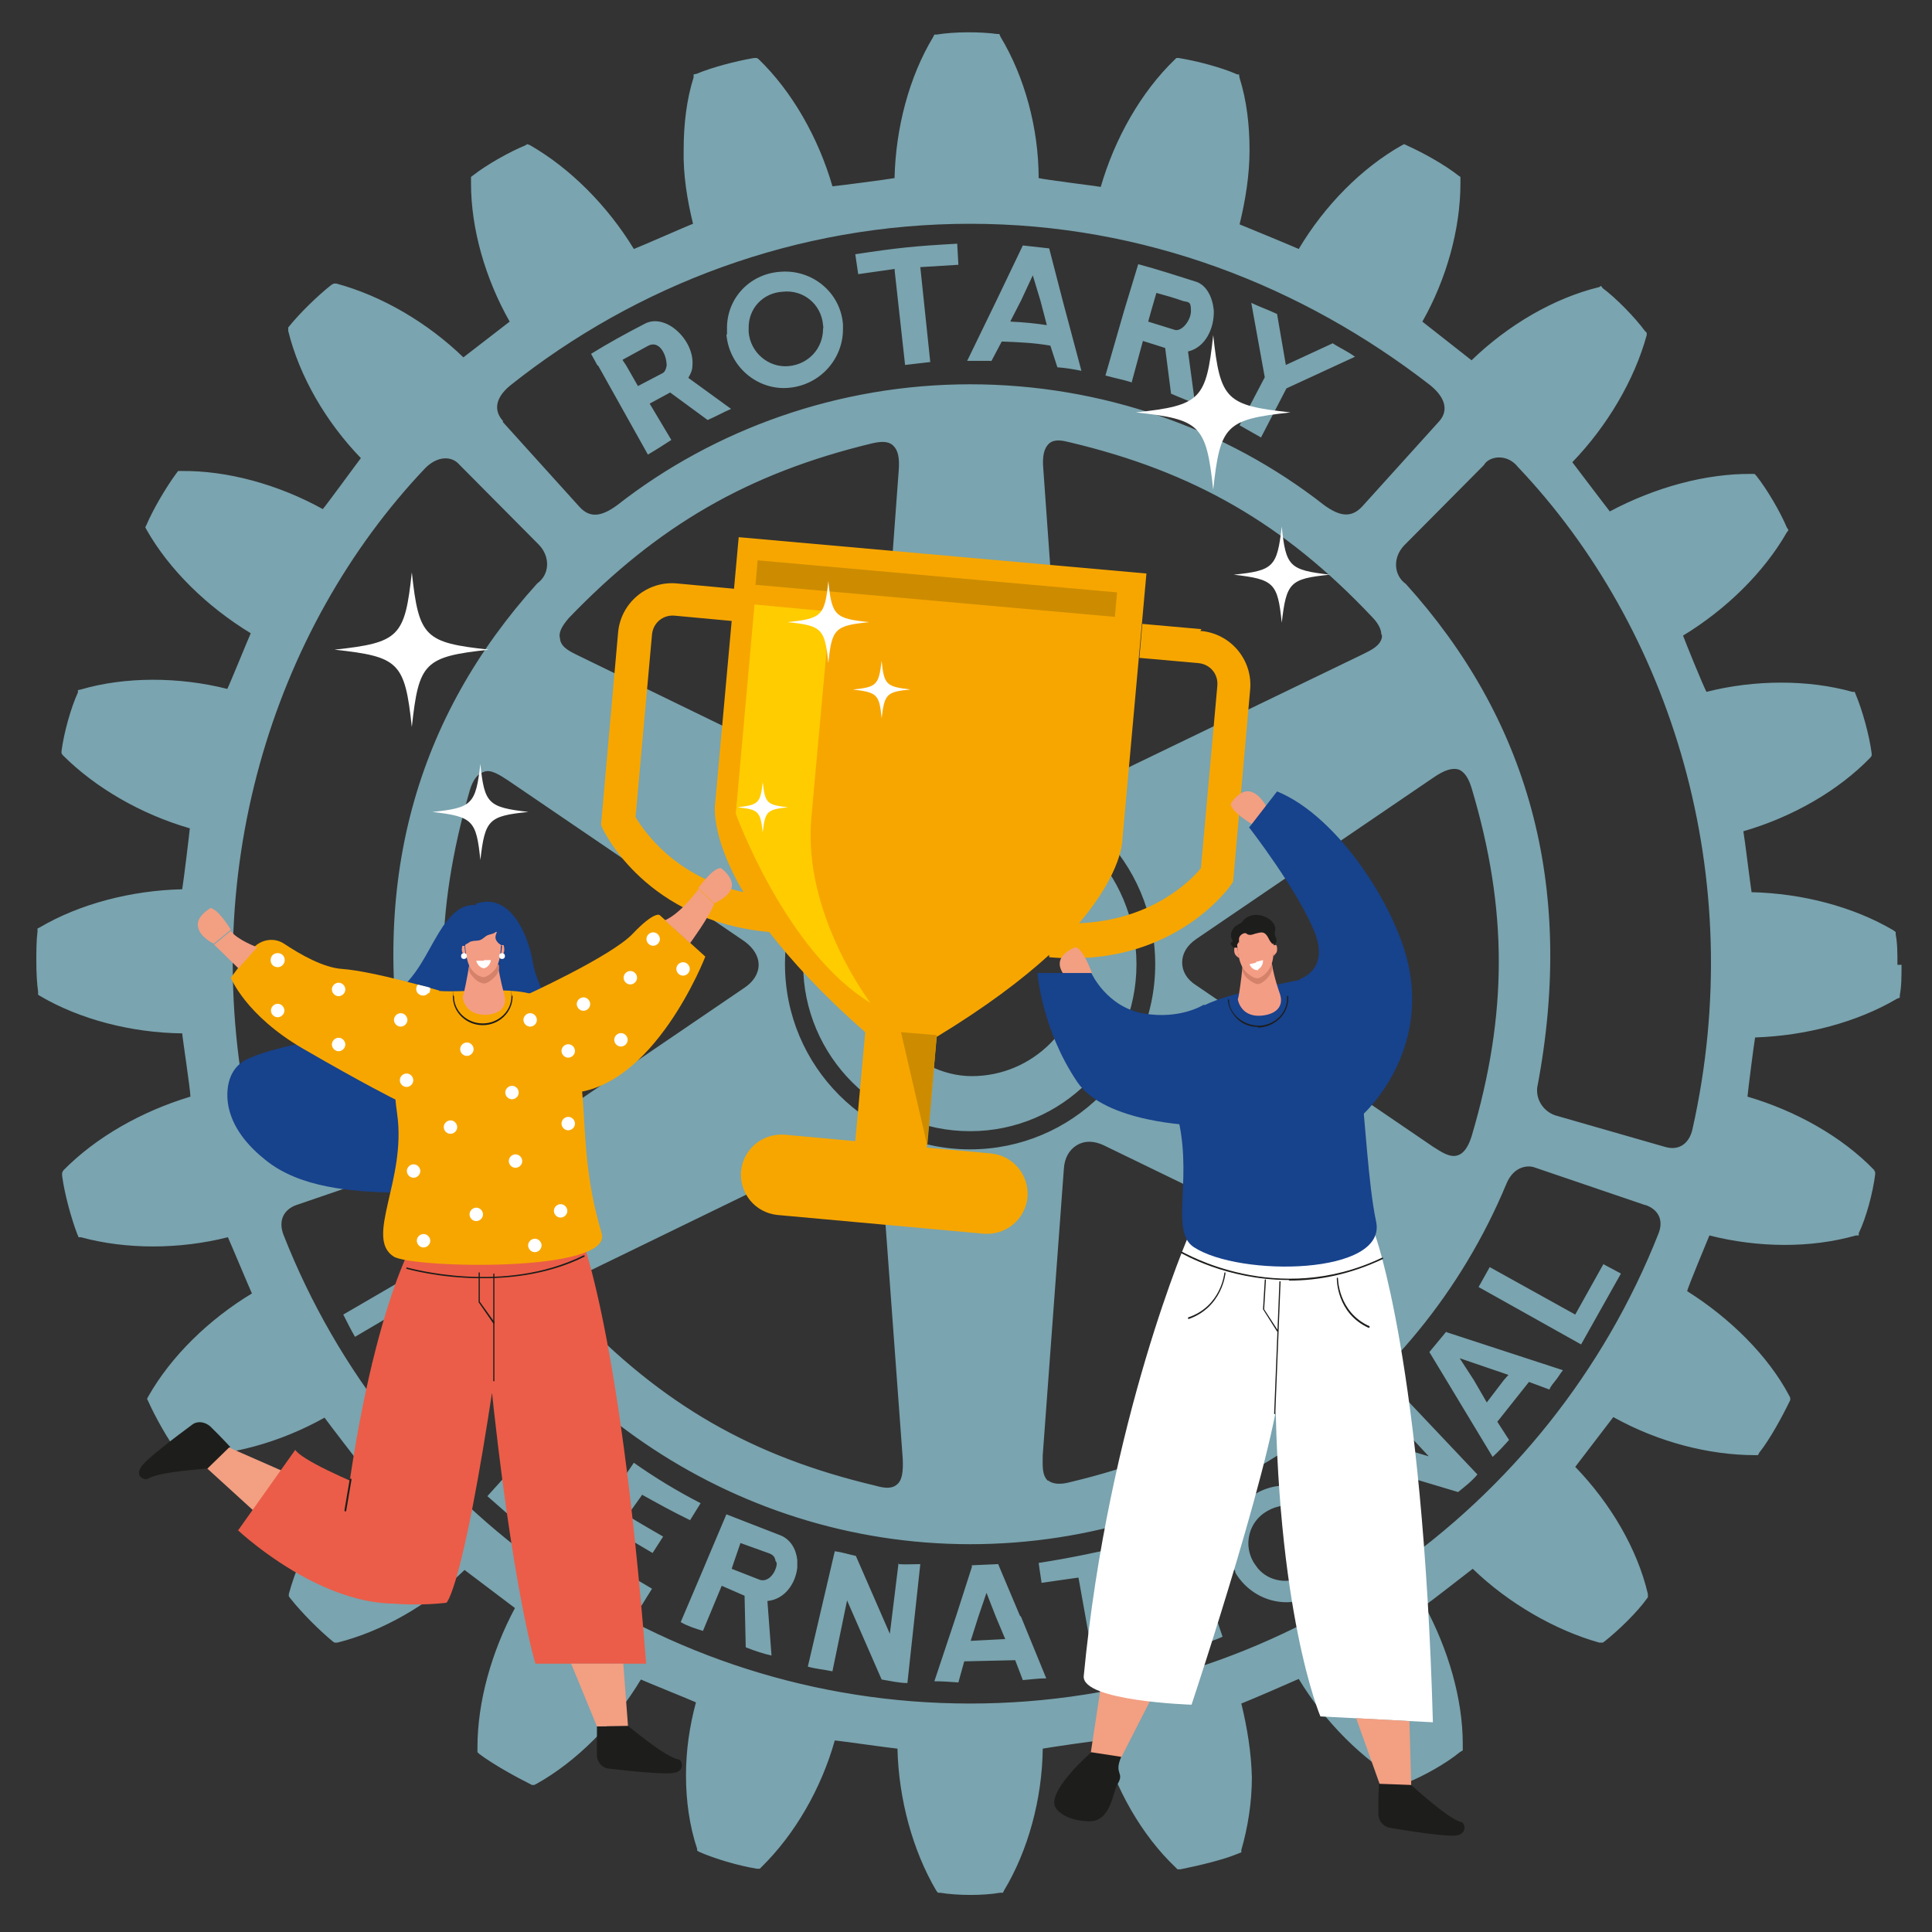 <svg xmlns="http://www.w3.org/2000/svg" xmlns:xlink="http://www.w3.org/1999/xlink" id="Calque_1" viewBox="0 0 329.8 329.8"><rect x="0" y="0" width="329.8" height="329.8" fill="#333333" stroke="none"/><defs><style>      .st0 {        fill: none;      }      .st1 {        fill: #fc0;      }      .st2 {        fill: #f49d85;      }      .st3 {        fill: #d5826b;      }      .st4 {        fill: #1d1d1b;      }      .st5 {        clip-path: url(#clippath-1);      }      .st6 {        clip-path: url(#clippath-3);      }      .st7 {        clip-path: url(#clippath-4);      }      .st8 {        clip-path: url(#clippath-2);      }      .st9 {        clip-path: url(#clippath-6);      }      .st10 {        clip-path: url(#clippath-5);      }      .st11 {        fill: #f39f82;      }      .st12 {        fill: #17428c;      }      .st13 {        fill: #fff;      }      .st14 {        fill: #98d4e4;      }      .st15 {        opacity: .7;      }      .st16 {        fill: #f7a600;      }      .st17 {        fill: #eb5d48;      }      .st18 {        fill: #cd8c00;      }      .st19 {        clip-path: url(#clippath);      }    </style><clipPath id="clippath"><rect class="st0" x="-2.2" y="-2.4" width="335.8" height="387.3"></rect></clipPath><clipPath id="clippath-1"><rect class="st0" x="-2.2" y="-2.4" width="335.8" height="326.9"></rect></clipPath><clipPath id="clippath-2"><rect class="st0" x="-2.2" y="-2.4" width="335.8" height="387.3"></rect></clipPath><clipPath id="clippath-3"><rect class="st0" x="-2.2" y="-2.4" width="335.8" height="387.3"></rect></clipPath><clipPath id="clippath-4"><rect class="st0" x="-2.2" y="-2.4" width="335.8" height="387.3"></rect></clipPath><clipPath id="clippath-5"><rect class="st0" x="-2.2" y="-2.4" width="335.8" height="387.3"></rect></clipPath><clipPath id="clippath-6"><rect class="st0" x="-2.2" y="-2.4" width="335.8" height="387.3"></rect></clipPath></defs><g class="st19"><g class="st15"><g class="st5"><path class="st14" d="M106.3,61.5l.6.9,2,3.5,4.2-2.2c.4-.2.6-.7.7-1.3,0-1.9-1.3-4.5-3.3-3.3-1.5.8-2.5,1.4-4.2,2.3M102,62.4l-1.1-2c2.9-1.8,6-3.5,9.1-5.1,3.6-2,8.6,2.8,8.2,7.1,0,.8-.3,1.4-.7,2.1l7.3,5.3c-1.4.6-2.4,1.2-4,1.9l-6.4-4.7-3.5,1.9,3.7,6.2c-1.4.9-2.3,1.5-4,2.5l-8.5-15.2ZM198.1,261.9l6.6,18.9c1.3-.4,2.7-.8,4-1.4l-6.4-18.8c-1.8.6-2.6.8-4.2,1.3M171.6,279.8l-1.6-3.8-1.6-4.1-1.4,4.1-1.3,4.1,5.8-.3ZM174.3,276l4.3,10.5c-1.4,0-2.7.2-4,.3l-1.3-3.4-8.7.2-1,3.6c-1.4-.1-2.7-.2-4.1-.2l3.7-11.1,2.7-8.4v-.3c.1,0,4.5-.2,4.5-.2l.2.5,3.5,8.3ZM196,54.9l4.5,1.4c1.2.4,2.8-1.6,2.8-3.2s-.3-1.5-1.3-1.7c-1.7-.6-2.8-.9-4.6-1.4l-.9,3.1-.5,1.8ZM193.3,65.3c-1.6-.5-2.8-.7-4.6-1.2l3.2-11.1,2.4-7.9c3.4.9,6.7,2,9.9,3,1.8.6,2.8,2.7,3,4.9.1,3-1.4,6.3-4.4,7l1.2,8.9c-1.4-.6-2.5-1-4.1-1.7l-1-7.8-3.8-1.2-1.9,7ZM132.4,266.5c-.1-.6-.3-1-1-1.3l-5-1.8-1.1,3.2-.4,1.2h0c0,0,4.6,1.8,4.6,1.8,1.3.6,2.5-.6,2.9-1.8.1-.3.3-.8.1-1.2M136.1,266.5v1.1c-.3,2.7-2.1,5.4-5.1,5.7l.7,9.3c-1.4-.3-2.9-.8-4.4-1.4l-.2-8.8-3.9-1.7-3.2,7.7c-1.3-.4-2.6-.8-3.8-1.5l4-9.4.5-1.2,3.3-7.8,9,3.5c2,.7,2.9,2.5,3.1,4.3M193.4,263.6c-5.8,1.3-10.3,2.3-16.1,3.2l.5,3.4c2.1-.3,4.1-.6,6.3-.9l2.9,16.2,4.3-.8-3.5-16.1c2.2-.5,4.2-1.1,6.4-1.6l-.9-3.3ZM215.3,74.6l4.3-8.3,11.7-5.4c-1.2-.9-2.6-1.5-3.8-2.3l-8,3.7-1.5-8.7c-1.7-.8-2.7-1.1-4.4-1.9l2.3,12.7-4.3,8.2,3.7,2.1ZM259.1,79.7c-1.8-2.3-4.9-1.9-5.8-.3l-13.6,13.7c-2,2.1-1.8,5.1.3,6.6,20.5,22.7,29.1,51,22.4,86-.2,2.3,1.3,4.1,3.1,4.7l18.8,5.4c2.5.7,4.1-.8,4.6-3,9.7-43.1-3.6-85.5-29.8-113.1M280.8,205.7l-18.8-6.4c-1-.4-3.6-.4-4.9,2.9-15.2,36.4-50.6,61.4-91.5,61.4s-77-25.5-91.6-61.9c-1.1-2.7-3.7-2.7-4.7-2.4l-18.7,6.4c-2,.7-3.2,2.5-2.2,5.1,18.4,46.9,64.1,80,117.2,80s99-33.3,117.5-80.2c1-2.5-.2-4.2-2.2-4.9M47.5,195.7l18.8-5.4c1.8-.5,3.2-2.4,3.1-4.7-6.7-35,1.8-63.3,22.3-86,2.1-1.5,2.3-4.5.3-6.6l-13.6-13.7c-1.3-1.5-3.7-1.5-5.8.6-26.1,27.5-39.4,69.8-29.7,112.9.5,2.1,2.2,3.6,4.7,2.9M235.8,108.3c0-.8-.5-1.9-1.6-3-15-15.9-30.5-24.8-51.6-29.8-1.2-.3-2.6-.6-3.5.2-.9.8-1.2,2.2-1,4.4l3.5,49c.1,1.9.9,3.3,2.2,4.1,1.4.8,3,.6,4.7-.2l44.1-21.3c1.4-.7,3-1.4,3.3-2.9,0,0,0-.2,0-.4M244.7,195.8c1.3.8,2.8,1.9,4.2,1.4.9-.3,1.7-1.3,2.3-3.2,6.2-20.9,6.2-38.8,0-59.5-.4-1.3-1-2.6-2.1-3.1-1.1-.4-2.5,0-4.5,1.4l-40.4,27.5c-1.6,1.1-2.4,2.5-2.4,4s.8,2.9,2.4,3.9l40.5,27.6ZM178.9,252.7c.7.6,2,.8,3.8.3,21-5,36.5-14,51.5-29.7.9-1,1.9-2.1,1.6-3.3-.3-1.1-1.2-2.2-3.3-3.1l-44.1-21.4c-1.7-.8-3.3-.8-4.6,0-1.3.8-2.1,2.2-2.2,4.1l-3.6,48.8c0,1.6-.2,3.4.9,4.4M165.6,196.2c17.4,0,31.6-14.1,31.6-31.6s-14.2-31.6-31.6-31.6c-17.4,0-31.6,14.2-31.6,31.6s14.1,31.6,31.6,31.6M96.2,220.8c0,.8.6,1.9,1.6,3,15.2,16,30.5,24.8,51.6,29.8,1.4.4,2.7.6,3.6-.1,1-.7,1.2-2.2,1.1-4.5,0,0-3.6-49-3.6-49-.1-1.9-.8-3.3-2.1-4-1.3-.8-3-.8-4.7,0l-44,21.4c-1.5.7-3.2,1.5-3.4,3,0,0,0,.3,0,.4M95.6,109.1c.2,1.5,1.9,2.2,3.3,2.9l44,21.4c1.8.8,3.4.8,4.7.1,1.2-.8,2-2.2,2.2-4.1l3.6-48.9c.2-2.4-.1-3.7-1-4.5-.9-.8-2.3-.6-3.6-.3-21.1,5.1-36.5,14-51.7,29.8-1.2,1.4-1.8,2.5-1.5,3.5M86.7,133.2c-1.4-.9-3-2-4.2-1.4-1,.3-1.8,1.4-2.3,3.1-6.1,21-6.1,38.8,0,59.5.4,1.4.9,2.7,2.1,3,1,.4,2.5,0,4.4-1.3l40.4-27.5c1.5-1,2.4-2.4,2.4-3.9s-.9-2.9-2.4-4l-40.4-27.5ZM85.8,72l13.1,14.5c1.8,2,3.8,1.7,6.5-.3,16.5-12.9,37.7-20.6,60.2-20.6s43.8,7.6,60.4,20.6c2.6,1.9,4.6,2.3,6.5.3l13.1-14.5c1.5-1.6,1.5-3.8-1.4-6.2-21.9-17-48.9-27.6-78.6-27.6s-57,10.5-78.5,27.6c-2.8,2.3-2.7,4.5-1.2,6.1M324.6,164.7c0,1.9,0,3.7-.3,5.2v.4c0,0-.5.2-.5.2-6.8,4-15.5,6.3-24.2,6.6-.2,1.1-1.2,9-1.3,10.1,8.2,2.4,16.1,6.8,21.6,12.5l.2.4v.4c-.4,3.1-1.5,7.3-2.8,10v.4c-.1,0-.5,0-.5,0-7.7,2.2-16.7,2.1-25,0-.4,1-3.5,8.4-3.8,9.5,7.3,4.6,13.8,11,17.4,17.8l.2.4v.4c-1.3,2.7-3.4,6.6-5.3,9l-.2.4h-.5c-7.8,0-16.5-2.2-24.2-6.5-.7.9-5.8,7.6-6.5,8.5,6,6.2,10.6,14,12.4,21.7v.4c.1,0-.1.3-.1.3-1.7,2.4-4.9,5.5-7.3,7.4l-.3.2h-.6c-7.5-2.1-15.5-6.7-21.6-12.6-.9.7-7.2,5.6-8.2,6.3,4,7.4,6.5,15.9,6.5,23.6v1.1l-.5.3c-2.3,1.9-6.2,4.1-9,5.2h-.3c0,.1-.5,0-.5,0-6.8-3.9-13.3-10.4-17.7-17.7-1.1.5-8.7,3.8-9.8,4.2,1,4.1,1.7,8.4,1.8,12.6,0,4.3-.7,8.6-1.8,12.4v.4c0,0-.5.2-.5.2-2.6,1.1-6.9,2.1-9.9,2.7h-.5c0,0-.3-.3-.3-.3-5.8-5.5-10.3-13.4-12.6-21.7-1,0-9,1.2-10.1,1.4-.1,8.6-2.5,17.4-6.6,24.2l-.2.4h-.5c-2.8.5-7.2.5-10.2,0h-.4c0,0-.3-.4-.3-.4-4-6.8-6.4-15.6-6.6-24.2-1.2-.1-9.6-1.3-10.7-1.4-2.3,8.2-6.8,16-12.5,21.6l-.3.3h-.5c-3.1-.5-7.2-1.7-9.9-2.9l-.3-.2v-.3c-1.3-3.9-1.9-8.2-1.9-12.5s.6-8.4,1.7-12.5c-1.1-.5-8.3-3.4-9.4-3.9-4.5,7.5-11,14-17.8,17.8l-.4.2h-.4c-2.8-1.4-6.6-3.5-9-5.3l-.3-.3v-.8c0-7.8,2.4-16.3,6.4-23.8-.9-.7-7.7-5.8-8.6-6.5-6.2,6-14.1,10.5-21.7,12.4h-.4c0,.1-.4-.2-.4-.2-2.3-1.9-5.3-4.9-7.2-7.3l-.3-.4v-.4c2.1-7.7,6.7-15.5,12.6-21.6-.7-.9-5.8-7.5-6.5-8.5-7.5,4.2-16.3,6.7-24.2,6.5h-.4l-.3-.3c-1.8-2.4-4-6.3-5.2-9l-.2-.4.2-.4c3.9-6.9,10.4-13.2,17.7-17.6-.5-1.1-3.6-8.5-4.1-9.6-8.3,2.1-17.4,2.1-25.1,0h-.4c0-.1-.2-.5-.2-.5-1-2.6-2.2-6.9-2.6-10v-.5c0,0,.2-.4.2-.4,5.6-5.7,13.4-10.1,21.7-12.6,0-1.2-1.3-9.6-1.4-10.8-8.7-.1-17.5-2.4-24.3-6.4l-.3-.2v-.5c-.2-1.4-.3-3.3-.3-5.1s0-3.6.2-5.2v-.5s.4-.2.4-.2c6.8-4,15.6-6.3,24.3-6.5.2-1.1,1.2-9.3,1.3-10.4-8.3-2.4-16.1-6.9-21.7-12.5l-.2-.3v-.4c.4-3.1,1.6-7.4,2.8-10v-.4c.1,0,.5-.1.5-.1,7.5-2.2,16.7-2.2,25-.1.5-1,3.5-8.4,4-9.5-7.4-4.5-13.9-10.8-17.8-17.7l-.2-.4.2-.4c1.2-2.8,3.4-6.5,5.1-8.8l.3-.4h.5c7.9-.1,16.6,2.3,24.2,6.5.7-.8,5.8-7.8,6.5-8.7-6-6.2-10.5-14-12.4-21.7v-.3c0,0,0-.3,0-.3,1.9-2.4,5.1-5.5,7.4-7.3l.4-.2h.4c7.8,2.1,15.6,6.7,21.7,12.6.9-.7,7-5.4,7.9-6.1-4.2-7.4-6.6-15.9-6.6-23.6v-1.1l.4-.3c2.3-1.8,6.2-4,8.9-5.1l.3-.2.5.2c6.8,3.9,13.2,10.3,17.7,17.7,1.1-.4,9-3.9,10.1-4.3-1-4.1-1.7-8.4-1.6-12.6,0-4.4.5-8.6,1.7-12.4v-.5c0,0,.5-.1.5-.1,2.6-1.1,6.8-2.2,9.8-2.7h.5c0,0,.3.2.3.2,5.7,5.5,10.2,13.4,12.6,21.7,1.2-.1,9.5-1.2,10.6-1.4.2-8.6,2.5-17.3,6.6-24.1l.2-.4h.4c3-.5,7.4-.5,10.3-.1h.4c0,.1.2.5.2.5,4.1,6.8,6.5,15.6,6.5,24.1,1.3.3,9.4,1.3,10.6,1.5,2.4-8.3,6.9-16.2,12.6-21.7l.3-.3h.4c3.1.5,7.3,1.6,10,2.8h.3c0,.1.1.6.1.6,1.2,3.8,1.7,8,1.7,12.3,0,4.3-.7,8.6-1.7,12.7,1,.4,9,3.7,10.1,4.2,4.4-7.4,10.7-13.8,17.6-17.7l.4-.2.4.2c2.7,1.2,6.5,3.3,8.9,5.2l.3.2v1.1c0,7.8-2.4,16.4-6.5,23.6.9.7,7.4,5.8,8.4,6.6,6.2-6,14-10.6,21.8-12.5l.3-.2.3.4c2.3,1.7,5.5,5,7.2,7.3l.3.3v.4c-2.1,7.7-6.8,15.6-12.7,21.7.7.9,5.6,7.4,6.4,8.4,7.7-4.1,16.4-6.5,24.3-6.4h.4l.3.3c1.9,2.4,4.1,6.2,5.2,8.8l.3.5-.3.4c-3.9,6.8-10.3,13.1-17.7,17.6.4,1.1,3.4,8.5,4,9.6,8.3-2.1,17.4-2.1,24.9,0h.4c0,0,.2.5.2.5,1.1,2.6,2.3,6.9,2.7,10v.4c0,0-.2.3-.2.3-5.5,5.7-13.4,10.2-21.7,12.6.2,1.1,1.2,9.2,1.4,10.4,8.7.2,17.4,2.5,24.2,6.5l.4.3v.4c.3,1.5.3,3.3.3,5.2M235.6,239.7l8.3,8.9-13.9-4.1c-1.2.9-1.9,1.2-3,2.1l12.1,16.3c1-.8,2.1-1.8,3.1-2.6l-7.3-9.8,14,4.2c1-.8,2.3-1.8,3.3-3l-14-14.8c-.7.8-1.6,1.9-2.6,2.8M226,263.5c0-1.2-.3-2.3-.9-3.3-1.7-3.1-5.6-4.1-8.7-2.3-2.2,1.2-3.3,3.4-3.3,5.6,0,1,.3,2.2.9,3.2.2.3.4.6.7,1,1.9,2.3,5.3,2.8,7.9,1.3.7-.4,1.3-.8,1.7-1.3,1-1.2,1.5-2.7,1.5-4.1M228.3,258.5c.8,1.5,1.3,3.2,1.3,5,0,1.4-.3,2.8-.9,4.1-.9,1.9-2.3,3.5-4.2,4.6-4.7,2.7-10.7,1.1-13.6-3.7,0-.3-.2-.6-.4-.9-.6-1.3-.8-2.7-1-4.1.1-3.5,1.8-6.8,5-8.6,4.7-2.7,10.9-1.1,13.7,3.7M249.2,231.9l2.4,3.7,2.2,3.8,2.9-3.8.8-.9-8.2-2.8ZM246.9,227.4l19.9,6.5c-.5.6-.8,1.2-1.3,1.8-.3.4-.8.9-1,1.5l-3.5-1.3-5.4,6.8,2,3.1c-.8.9-1.7,1.9-2.8,2.9l-7.9-13.1-2.9-4.8,2.9-3.5ZM268.9,224.4l-14.6-8.1-1.9,3.4,17.5,9.8,6.8-12.1-3-1.6-4.8,8.6ZM153.4,266.7l-1.5,12.2-5.8-13.3c-1.4-.3-2.2-.6-3.6-.8l-4.6,19.7c1.4.4,2.8.5,4.2.8l2.5-12.1,5.9,13.5c1.3.2,2.9.6,4.4.6l2.2-20.3c-1.2,0-2.5.1-3.8,0M152.7,46l1.8,16.3,4.3-.5-1.7-16.2,6.5-.4-.2-3.6c-7.2.4-10.2.7-17.4,1.8l.5,3.4,6.3-.9ZM172.5,54.9c2.2.1,4.2.3,6.2.6l-1.1-4.2-1.3-4.3-2,4.3-1.8,3.5ZM169.2,61.6c-1.7,0-2.4,0-4.1,0l5-10.3,4.5-9.4,4.5.5,2.3,8.9,3.2,12c-1.5-.3-2.7-.5-4.1-.6l-1.2-3.7c-2.9-.5-5.6-.6-8.3-.7l-1.8,3.4ZM127.8,56.7c.3,3.5,3.4,6.1,6.8,5.8,3.4-.3,5.9-3,5.9-6.4.1-.2,0-.4,0-.6-.3-3.6-3.4-6.1-6.9-5.7-3.4.2-5.9,2.9-5.8,6.3v.6ZM124.1,57.1v-.9c-.1-5.2,3.8-9.4,9-9.8,5.5-.5,10.4,3.5,10.8,9v.8c0,5.1-3.9,9.5-9.2,10-5.3.5-10.2-3.5-10.7-9.1M165.9,183.7c10.4,0,18.9-8.5,18.9-18.9s-6-16.2-14.3-18.2c-.1-.8-.3-4.8-.3-4.8h-9.5s-.2,4.3-.3,5.1c-7.9,2.4-13.3,9.6-13.3,17.9s8.5,18.9,18.8,18.9M165.6,193.1c-15.7,0-28.5-12.8-28.5-28.5s12.8-28.5,28.5-28.5,28.4,12.8,28.4,28.5-12.7,28.5-28.4,28.5M109.5,255.1c2.7,1.5,5.4,3,8.3,4.4l1.8-2.9c-4.1-2.1-8-4.5-11.4-6.9l-11.3,16.6c4.3,2.8,8.2,5.2,12.6,7.8l1.8-2.9-9.1-5.4,3.1-4.3,6.1,3.6,1.8-2.8c-1.9-1.1-4-2.3-6.1-3.6l2.5-3.5ZM86.9,230.4l-9.3,8,4.7-13.8c-.8-1.2-1.2-2-2.1-3.1l-16.7,11.3c.7,1.1,1.7,2.2,2.5,3.3l10-7-4.7,13.9c.8.9,1.6,2.3,2.8,3.3l15.4-13.2c-.9-.9-1.9-1.7-2.6-2.8M75.8,214.4l-17.2,10c.6,1.2,1.3,2.6,2,3.8l17.2-10.1c-.8-1.5-1.3-2.3-2.1-3.8M97.1,245.7l-10.6,12.6-3.3-2.9,11-12.2c-1.7-1.6-3.1-3.1-4.7-4.6l2.4-2.4c4.2,3.9,7.8,7,12.5,10.7l-2.1,2.7c-1.7-1.3-3.4-2.6-5.1-3.9"></path></g></g><path class="st13" d="M227,98.1c-6.8.7-7.4,1.3-8.2,8.2-.7-6.8-1.3-7.4-8.2-8.2,6.8-.7,7.4-1.3,8.2-8.2.7,6.8,1.3,7.4,8.2,8.2"></path><path class="st13" d="M220.3,70.4c-11.1,1.2-12,2.2-13.2,13.2-1.2-11.1-2.2-12-13.2-13.2,11.1-1.2,12-2.2,13.2-13.2,1.2,11.1,2.2,12,13.2,13.2"></path><path class="st13" d="M90.2,138.6c-6.8.7-7.4,1.3-8.2,8.2-.7-6.8-1.3-7.4-8.2-8.2,6.8-.7,7.4-1.3,8.2-8.2.7,6.8,1.3,7.4,8.2,8.2"></path><path class="st13" d="M83.5,110.9c-11.1,1.2-12,2.2-13.2,13.2-1.2-11.1-2.2-12-13.2-13.2,11.1-1.2,12-2.2,13.2-13.2,1.2,11.1,2.2,12,13.2,13.2"></path><path class="st16" d="M108.5,139.4l2.8-31.1c.2-2,1.9-3.4,3.9-3.2l9.7.9-2.8,30.9s-1.1,5.4,4.8,15.4c-11.8-2.7-17-10.5-18.4-12.8M205.1,107.4l-10.1-.9-.5,5.8,10.1.9c2,.2,3.4,1.9,3.2,3.9l-2.8,31.1c-1.7,2.1-8.4,8.9-20.8,9.4,7.5-8.8,7.4-14.3,7.4-14.3l4.1-45.4-69.6-6.2-.8,8.8-9.7-.9c-5.1-.5-9.7,3.3-10.1,8.5l-2.9,32.7.3.7c.3.6,7.5,15.7,28.4,17.6,3.8,4.9,9,10.6,16.4,17.1l-1.7,18.6-12-1.1c-3.8-.3-7.1,2.4-7.5,6.2-.3,3.8,2.4,7.1,6.2,7.5l35.2,3.2c3.8.3,7.1-2.4,7.5-6.2.3-3.8-2.4-7.1-6.2-7.5l-11-1,1.7-18.9c8.4-5.1,14.6-9.8,19.2-14v.4c20.8,1.9,30.6-11.7,31-12.3l.4-.6,2.9-32.7c.5-5.1-3.3-9.7-8.5-10.1"></path></g><rect class="st18" x="157.9" y="69.8" width="4.2" height="61.6" transform="translate(45.4 250.9) rotate(-84.9)"></rect><polygon class="st18" points="159.9 176.7 153.8 176.2 158.3 195.6 159.9 176.7"></polygon><g class="st8"><path class="st1" d="M128.8,103.2l-3.2,35.7s8.5,23.5,23,32.3c0,0-11.6-15.1-10.1-31.6,1.5-16.5,3.2-35.2,3.2-35.2l-12.8-1.2Z"></path><path class="st13" d="M155.4,117.7c-4.1.4-4.4.8-4.9,4.9-.4-4.1-.8-4.4-4.9-4.9,4.1-.4,4.4-.8,4.9-4.9.4,4.1.8,4.4,4.9,4.9"></path><path class="st13" d="M134.5,137.8c-3.6.4-3.9.7-4.3,4.3-.4-3.6-.7-3.9-4.3-4.3,3.6-.4,3.9-.7,4.3-4.3.4,3.6.7,3.9,4.3,4.3"></path><path class="st13" d="M134.4,106.2c5.9.6,6.4,1.1,7,7,.6-5.9,1.1-6.4,7-7-5.9-.6-6.4-1.1-7-7-.6,5.9-1.1,6.4-7,7"></path><path class="st17" d="M71.3,210.6s-8.9,13.6-13.4,56.5c-.9,8.9,18.3,6.5,18.3,6.5,0,0,2.7-1.9,8.1-37.9l-.2-20.4-12.8-4.7Z"></path><path class="st17" d="M98.6,209.5s7,14.6,11.7,74.5h-18.9s-4-12.8-7.8-49.9v-20.2l15-4.4Z"></path><path class="st12" d="M81.2,154.5c-2.5-.2-4.2,1.7-5.5,3.5-2.3,3.4-3.6,7-6.5,10-3.5,3.6-6.7,6-11.3,8-5,2.2-10.5,2.5-15.5,4.7-3,1.3-3.9,4.4-3.5,7.6.6,4.1,3.4,7.3,6.4,9.7,5.9,4.8,14.8,5.4,22,5.6,4.3.1,9.1-.3,13.2-1.5,4.1-1.2,7.1-3.7,9.8-7.1,2.3-2.8,4-7.3,4.9-10.7.6-2.6.8-6.2.1-8.7-1.2-4-3.7-7.4-4.4-11.6-.8-4.7-4-11.8-9.7-9.7"></path><path class="st16" d="M73.6,168.9c-7.1-1.3-7,12.8-5.8,21.3,1.6,11.2-5.6,21.1-.6,24.3,3.2,2,37.6,2.8,35.5-4-5.5-18.2,0-29.5-9.2-39.3-3.4-3.7-15.2-1.3-19.9-2.2"></path><path class="st2" d="M80.1,164.7c-.3,2-.9,4.9-1.1,5.5,0,0,.2,3.3,4.3,3,1.8-.2,3.3-1.1,2.8-3.3-.2-.9-.7-2.5-1.1-5.2h-4.9Z"></path><path class="st3" d="M85,164.6h-4.9c0,.3,0,.6-.1.9.1.4.3.8.6,1.1.7.9,1.4,1.2,2,1.3.5,0,1.3-.5,2-1.3.3-.3.5-.8.6-1.2,0-.2,0-.4,0-.6"></path><path class="st2" d="M82.2,158.2c-3.2-.3-2.8,2.9-2.8,2.9,0,0,0,3,1.1,4.4.7.9,1.4,1.2,2,1.3.5,0,1.3-.5,2-1.3,1.1-1.4,1-4.4,1-4.4,0,0,0-3.2-3.3-2.8"></path><path class="st2" d="M79.4,161.5s-.4-.1-.5,0c0,.1-.2.8.1,1.2.3.4.5.6.5.6l-.2-1.7Z"></path><path class="st2" d="M85.5,161.4s.4-.2.5,0c0,.1.2.7,0,1.2s-.5.6-.5.6l.2-1.7Z"></path><path class="st13" d="M82.6,164v1.3c1.1-.3,1.2-1.4,1.2-1.4h-1.2ZM82.6,165.3v-1.3s-1.3,0-1.3,0c0,0,.2,1.1,1.3,1.3"></path><path class="st13" d="M79.7,163.2c0,.3-.2.5-.5.5s-.5-.2-.5-.5.2-.5.5-.5.5.2.5.5"></path><path class="st13" d="M86.2,163.2c0,.3-.2.5-.5.5s-.5-.2-.5-.5.2-.5.5-.5.5.2.5.5"></path><path class="st4" d="M82.4,175c-2.8,0-5.1-2.2-5.1-4.9s0-.1.1-.1.1,0,.1.1c0,2.5,2.2,4.6,4.9,4.6s4.9-2.1,4.9-4.6,0-.1.1-.1.1,0,.1.1c0,2.7-2.3,4.9-5.1,4.9"></path><path class="st11" d="M123.1,148.2s2.2,1.6,1.8,3.3c-.5,1.7-3,2.7-3,2.7l-2.7-2.6s2.5-3.5,3.8-3.4"></path><path class="st11" d="M35.8,155.1s-2.4,1.4-2,3.1c.3,1.8,2.7,2.9,2.7,2.9l2.9-2.4s-2.2-3.7-3.6-3.7"></path><path class="st4" d="M107.2,294.6s6.3,5.3,8.5,5.7c.4,0,.7.5.7,1,0,.5-.2,1.1-1.2,1.3-1.5.4-7.9-.3-11.3-.7-1.1-.1-2-1.1-2-2.3,0-.7,0-1.4,0-2.2,0-1.1,0-2.7,0-2.7h5.3Z"></path></g><polygon class="st11" points="97.5 284 101.9 294.7 107.2 294.6 106.4 284 97.5 284"></polygon><g class="st6"><path class="st4" d="M35.4,250.7s-8.2.5-10.1,1.7c-.3.2-.8.1-1.2-.2-.4-.3-.6-.9,0-1.8.8-1.3,6-5.2,8.7-7.2.9-.7,2.2-.5,3.1.3.5.5,1,1,1.5,1.5.8.8,1.9,2,1.9,2l-3.7,3.7Z"></path></g><polygon class="st11" points="49.8 251.8 39.1 247.1 35.4 250.7 43.3 257.9 49.8 251.8"></polygon><g class="st7"><path class="st4" d="M82.2,218.2c-7.3,0-12.7-1.6-12.8-1.6,0,0-.1,0,0-.2,0,0,0-.1.2,0,.2,0,16.3,4.7,30-2.1,0,0,.1,0,.2,0,0,0,0,.1,0,.2-5.8,2.9-12.1,3.7-17.3,3.7"></path><path class="st4" d="M84.3,235.8c0,0-.1,0-.1-.1v-18.2c0,0,0-.1.1-.1s.1,0,.1.1v18.2c0,0,0,.1-.1.1"></path><path class="st4" d="M84.3,225.9s0,0-.1,0l-2.5-3.6s0,0,0,0v-5c0,0,0-.1.1-.1s.1,0,.1.1v4.9l2.5,3.5c0,0,0,.1,0,.2,0,0,0,0,0,0"></path><path class="st16" d="M43,162.1c1.3-1.7,3.7-2.2,5.5-1,2.7,1.8,6.7,4.1,9.9,4.3,5.4.4,16.6,3.7,16.6,3.7l-7.5,18.6s-5.1-2.5-15.8-8.7c-9.8-5.7-12.3-12.1-12.3-12.1l3.6-4.8Z"></path><path class="st16" d="M89.3,170.1s15-6.8,18.7-10.7,4.6-3.2,4.6-3.2l7.8,7.1s-8.8,22.8-23.3,23.3l-7.7-16.4Z"></path><path class="st11" d="M119.3,151.7s-3,4.2-5.8,5.4l4.3,3.9s3.3-4.5,4.1-6.7l-2.7-2.6Z"></path><path class="st11" d="M36.5,161.2l4.2,4.1,3.2-3.6s-3.5-1.3-4.5-2.8l-2.9,2.4Z"></path><path class="st17" d="M40.6,261.2s20,18.9,36,10.3l2.4-11.1s-26.3-9.5-28.6-12.9l-9.8,13.8Z"></path><path class="st4" d="M58.9,258s0,0,0,0c0,0-.1,0-.1-.2l.9-5.3c0,0,0-.1.2-.1,0,0,.1,0,.1.2l-.9,5.3c0,0,0,.1-.1.1"></path><path class="st12" d="M85.1,158.5c-.2.6-.9.9-1.4,1-.8.2-.8.4-1.4.8-.6.4-1.2.2-1.8.4-.3,0-.5.3-.8.4-.4.3-.5.3-.9-.2-.3-.4-.3-.7-.2-1.2.3-1.6,1.7-2.5,3.4-2.3.9.1,1.7.8,2.5.9.3,0,.6-.2.9-.1.5,0,.8.5,1,.9.3.6.3,1.7-.4,2.1-.5.3-1-.2-1.3-.7-.3-.6,0-1.1.4-2"></path><path class="st13" d="M48.6,163.9c0,.6-.5,1.2-1.2,1.2s-1.2-.5-1.2-1.2.5-1.2,1.2-1.2,1.2.5,1.2,1.2"></path><path class="st13" d="M46.7,173.4c-.5-.4-.6-1.1-.2-1.6.4-.5,1.1-.6,1.6-.2.5.4.6,1.1.2,1.6-.4.5-1.1.6-1.6.2"></path><path class="st13" d="M57.1,169.8c-.5-.4-.6-1.1-.2-1.6.4-.5,1.1-.6,1.6-.2.5.4.6,1.1.2,1.6-.4.5-1.1.6-1.6.2"></path><path class="st13" d="M105.3,178.4c-.5-.4-.6-1.1-.2-1.6.4-.5,1.1-.6,1.6-.2.5.4.6,1.1.2,1.6-.4.5-1.1.6-1.6.2"></path><path class="st13" d="M106.9,167.8c-.5-.4-.6-1.1-.2-1.6.4-.5,1.1-.6,1.6-.2.5.4.6,1.1.2,1.6-.4.5-1.1.6-1.6.2"></path><path class="st13" d="M115.9,166.3c-.5-.4-.6-1.1-.2-1.6.4-.5,1.1-.6,1.6-.2.5.4.6,1.1.2,1.6-.4.5-1.1.6-1.6.2"></path><path class="st13" d="M110.8,161.2c-.5-.4-.6-1.1-.2-1.6.4-.5,1.1-.6,1.6-.2.5.4.6,1.1.2,1.6-.4.5-1.1.6-1.6.2"></path><path class="st13" d="M57.1,179.2c-.5-.4-.6-1.1-.2-1.6.4-.5,1.1-.6,1.6-.2.5.4.6,1.1.2,1.6-.4.5-1.1.6-1.6.2"></path><path class="st13" d="M67.7,175c-.5-.4-.6-1.1-.2-1.6.4-.5,1.1-.6,1.6-.2.5.4.6,1.1.2,1.6-.4.5-1.1.6-1.6.2"></path><path class="st13" d="M98.9,172.3c-.5-.4-.6-1.1-.2-1.6.4-.5,1.1-.6,1.6-.2.5.4.6,1.1.2,1.6-.4.5-1.1.6-1.6.2"></path><path class="st13" d="M73.2,169.6c.2-.3.3-.6.2-1-.6-.2-1.2-.3-2-.5,0,0,0,0-.1,0-.4.5-.3,1.3.2,1.6.5.4,1.3.3,1.6-.2"></path><path class="st13" d="M89.8,175c-.5-.4-.6-1.1-.2-1.6.4-.5,1.1-.6,1.6-.2.5.4.6,1.1.2,1.6-.4.5-1.1.6-1.6.2"></path><path class="st13" d="M96.3,180.3c-.5-.4-.6-1.1-.2-1.6.4-.5,1.1-.6,1.6-.2.5.4.6,1.1.2,1.6-.4.5-1.1.6-1.6.2"></path><path class="st13" d="M68.7,185.3c-.5-.4-.6-1.1-.2-1.6.4-.5,1.1-.6,1.6-.2.5.4.6,1.1.2,1.6-.4.5-1.1.6-1.6.2"></path><path class="st13" d="M96.3,192.7c-.5-.4-.6-1.1-.2-1.6.4-.5,1.1-.6,1.6-.2.5.4.6,1.1.2,1.6-.4.5-1.1.6-1.6.2"></path><path class="st13" d="M87.3,199.1c-.5-.4-.6-1.1-.2-1.6.4-.5,1.1-.6,1.6-.2.5.4.6,1.1.2,1.6-.4.5-1.1.6-1.6.2"></path><path class="st13" d="M69.9,200.8c-.5-.4-.6-1.1-.2-1.6.4-.5,1.1-.6,1.6-.2.5.4.6,1.1.2,1.6-.4.5-1.1.6-1.6.2"></path><path class="st13" d="M76.2,193.3c-.5-.4-.6-1.1-.2-1.6.4-.5,1.1-.6,1.6-.2.5.4.6,1.1.2,1.6-.4.5-1.1.6-1.6.2"></path><path class="st13" d="M95,207.6c-.5-.4-.6-1.1-.2-1.6.4-.5,1.1-.6,1.6-.2.5.4.6,1.1.2,1.6-.4.5-1.1.6-1.6.2"></path><path class="st13" d="M80.6,208.2c-.5-.4-.6-1.1-.2-1.6.4-.5,1.1-.6,1.6-.2.5.4.6,1.1.2,1.6-.4.5-1.1.6-1.6.2"></path><path class="st13" d="M79,180c-.5-.4-.6-1.1-.2-1.6.4-.5,1.1-.6,1.6-.2.5.4.6,1.1.2,1.6-.4.5-1.1.6-1.6.2"></path><path class="st13" d="M90.6,213.5c-.5-.4-.6-1.1-.2-1.6.4-.5,1.1-.6,1.6-.2.5.4.6,1.1.2,1.6-.4.5-1.1.6-1.6.2"></path><path class="st13" d="M71.6,212.7c-.5-.4-.6-1.1-.2-1.6.4-.5,1.1-.6,1.6-.2.5.4.6,1.1.2,1.6-.4.5-1.1.6-1.6.2"></path><path class="st13" d="M86.7,187.4c-.5-.4-.6-1.1-.2-1.6.4-.5,1.1-.6,1.6-.2.5.4.6,1.1.2,1.6-.4.5-1.1.6-1.6.2"></path></g><polygon class="st11" points="196.6 289.8 191.4 300 186.2 299.2 187.9 288 196.6 289.8"></polygon><g class="st10"><path class="st13" d="M203,210.7s-13.8,31.5-18,75.4c-.4,4.3,18.4,4.9,18.4,4.9,0,0,15.6-46.7,15.3-57.5l1.3-19-17-3.8Z"></path><path class="st13" d="M234.7,210.7s8.2,22,9.9,83.3l-19.2-1s-7.7-17.9-7.7-58.9l.5-19.2,16.7-4.2Z"></path><path class="st12" d="M205.6,171.5c-5.4,2.7-6.1,11.7-4.3,20.3,2.1,10.2-1.5,18.5,2.5,21.1,7.8,5.1,33.1,4.8,31.1-4.4-2.7-12.7-1.9-43.5-9.2-42-5.7,1.2-15.7,2.9-20.1,5.1"></path><path class="st4" d="M210.4,160.8c0,0,0-.2,0-.2,0-.1,0-.2-.1-.3-.4-.7,0-1.7.6-2.2.2-.1.4-.2.5-.3.2-.1.4-.2.6-.4,2-2.7,6.4-.4,5.6,1.7-.2.5.4,1,.3,1.5,0,.2-.1.4-.3.6-.7.8-1.9,1-2.9.7-.5-.2-1-.4-1.5-.4-.7,0-1.3.8-2.1.6-.4-.1-1.1-.8-1-1.2"></path><path class="st2" d="M212.1,165c-.2,2.1-.6,5.1-.8,5.6,0,0,.5,3.4,4.6,2.7,1.8-.3,3.3-1.4,2.6-3.6-.3-.9-.9-2.5-1.4-5.2l-5,.4Z"></path><path class="st3" d="M217.1,164.6l-5,.4c0,.2,0,.5,0,.8.2.4.4.8.6,1,.8.8,1.6,1.2,2.1,1.2.5-.1,1.3-.6,1.9-1.5.3-.4.4-.8.5-1.3,0-.2,0-.4-.1-.6"></path><path class="st2" d="M213.9,158.3c-3.3,0-2.7,3.1-2.7,3.1,0,0,.1,3.1,1.4,4.4.8.8,1.5,1.2,2.1,1.2.5-.1,1.3-.6,1.9-1.5,1.1-1.5.8-4.6.8-4.6,0,0-.2-3.3-3.5-2.7"></path><path class="st2" d="M211.2,161.8s-.4-.1-.5,0c0,.2-.1.8.2,1.2.3.4.6.5.6.5l-.3-1.8Z"></path><path class="st2" d="M217.4,161.4s.4-.2.5,0c.1.1.2.8,0,1.2-.3.4-.5.6-.5.6v-1.8Z"></path><path class="st4" d="M211.5,161c0-.2,0-.5,0-.7,0-.5.5-.9.9-1,0,0,.1,0,.2,0,0,0,.2,0,.2.1.4.3.9.2,1.4,0,.5-.1.9-.3,1.4-.2.4.1.7.5.9.9.2.4.4.8.8,1.1.4-.6.3-1.4.3-2.1,0-.3,0-.5-.2-.8,0-.2-.3-.3-.4-.5-1-.8-2.4-1-3.5-.4-.2.1-.4.2-.7.3-.3,0-.7,0-1,0-.4,0-.8.4-1.1.7-.2.3-.4.6-.5.9,0,.2,0,.4,0,.7.1.5.9,2,1.2.8"></path><path class="st13" d="M214.4,164.2l.3,1.3c1-.5.9-1.6.9-1.6l-1.2.3ZM214.8,165.6l-.3-1.3-1.2.3s.4,1.1,1.5,1"></path><path class="st4" d="M214.8,175.3c-1.3,0-2.5-.4-3.4-1.2-1-.9-1.7-2.1-1.8-3.4,0,0,0-.1.1-.1,0,0,.1,0,.1.1,0,1.3.7,2.4,1.7,3.2,1,.8,2.2,1.2,3.6,1.2,2.7-.2,4.8-2.4,4.6-5,0,0,0-.1.1-.1,0,0,.1,0,.1.1.2,2.7-2,5.1-4.9,5.3-.1,0-.2,0-.4,0"></path><path class="st11" d="M210.1,137.2s1.4-2.4,3.2-2.1c1.8.3,3,2.8,3,2.8l-2.4,2.9s-3.8-2.2-3.8-3.6"></path><path class="st11" d="M183.6,161.7s-2.6.9-2.7,2.7,2.2,3.5,2.2,3.5l3.3-1.8s-1.5-4.2-2.8-4.4"></path><path class="st4" d="M240.9,304.7s6.2,5.7,8.4,6.3c.4,0,.7.5.7,1,0,.5-.3,1.1-1.3,1.3-1.5.3-8.1-.7-11.5-1.3-1.1-.2-2-1.3-1.9-2.5,0-.7,0-1.4,0-2.2,0-1.1.1-2.8.1-2.8h5.4Z"></path></g><polygon class="st11" points="231.5 293.3 235.5 304.5 240.9 304.7 240.6 293.8 231.5 293.3"></polygon><g class="st9"><path class="st4" d="M186.2,299.2s-6.8,5.9-6.2,8.9c.2.9,1.8,2.6,5.6,2.8,4.1.3,4.3-5,5.2-6.4,1.2-2-.7-1.6.6-4.6l-5.2-.8Z"></path><path class="st4" d="M220,218.5c-10.7,0-18.3-4.6-18.4-4.6,0,0,0-.1,0-.2,0,0,.1,0,.2,0,.2,0,16.1,9.6,34.1,1,0,0,.1,0,.2,0,0,0,0,.1,0,.2-5.7,2.7-11.1,3.7-16,3.7"></path><path class="st4" d="M233.7,226.7s0,0,0,0c-5.6-2.5-5.5-8.4-5.5-8.5,0,0,0-.1.1-.1,0,0,.1,0,.1.1,0,0,0,5.8,5.4,8.2,0,0,0,.1,0,.2,0,0,0,0-.1,0"></path><path class="st4" d="M202.9,225.1c0,0-.1,0-.1,0,0,0,0-.1,0-.2,5.7-1.9,6.2-7.6,6.2-7.6,0,0,0-.1.1-.1,0,0,.1,0,.1.1,0,0-.5,5.9-6.4,7.9,0,0,0,0,0,0"></path><path class="st4" d="M217.6,241.4h0c0,0-.1,0-.1-.1l.9-22.5c0,0,0-.1.1-.1h0c0,0,.1,0,.1.1l-.9,22.5c0,0,0,.1-.1.1"></path><path class="st4" d="M218.1,227.3s0,0-.1,0l-2.4-3.8s0,0,0,0l.3-5c0,0,0-.1.1-.1,0,0,.1,0,.1.1l-.3,5,2.4,3.7c0,0,0,.1,0,.2,0,0,0,0,0,0"></path><path class="st12" d="M213.2,141.2s8.3,10.7,11.2,17.9c2.6,6.5-2.5,8-2.5,8l10.7,23.2s10.8-9.6,8-24.7c-1.8-10.1-12-26.2-22.6-30.5l-4.8,6.2Z"></path><path class="st12" d="M186.4,166.1h-9.3s.7,9.6,6.8,18.6c4.7,7,20.1,7.4,20.1,7.4l1.5-20.6s-4,2.6-10.3,1.5c-6.3-1.1-8.9-6.9-8.9-6.9"></path></g></svg>